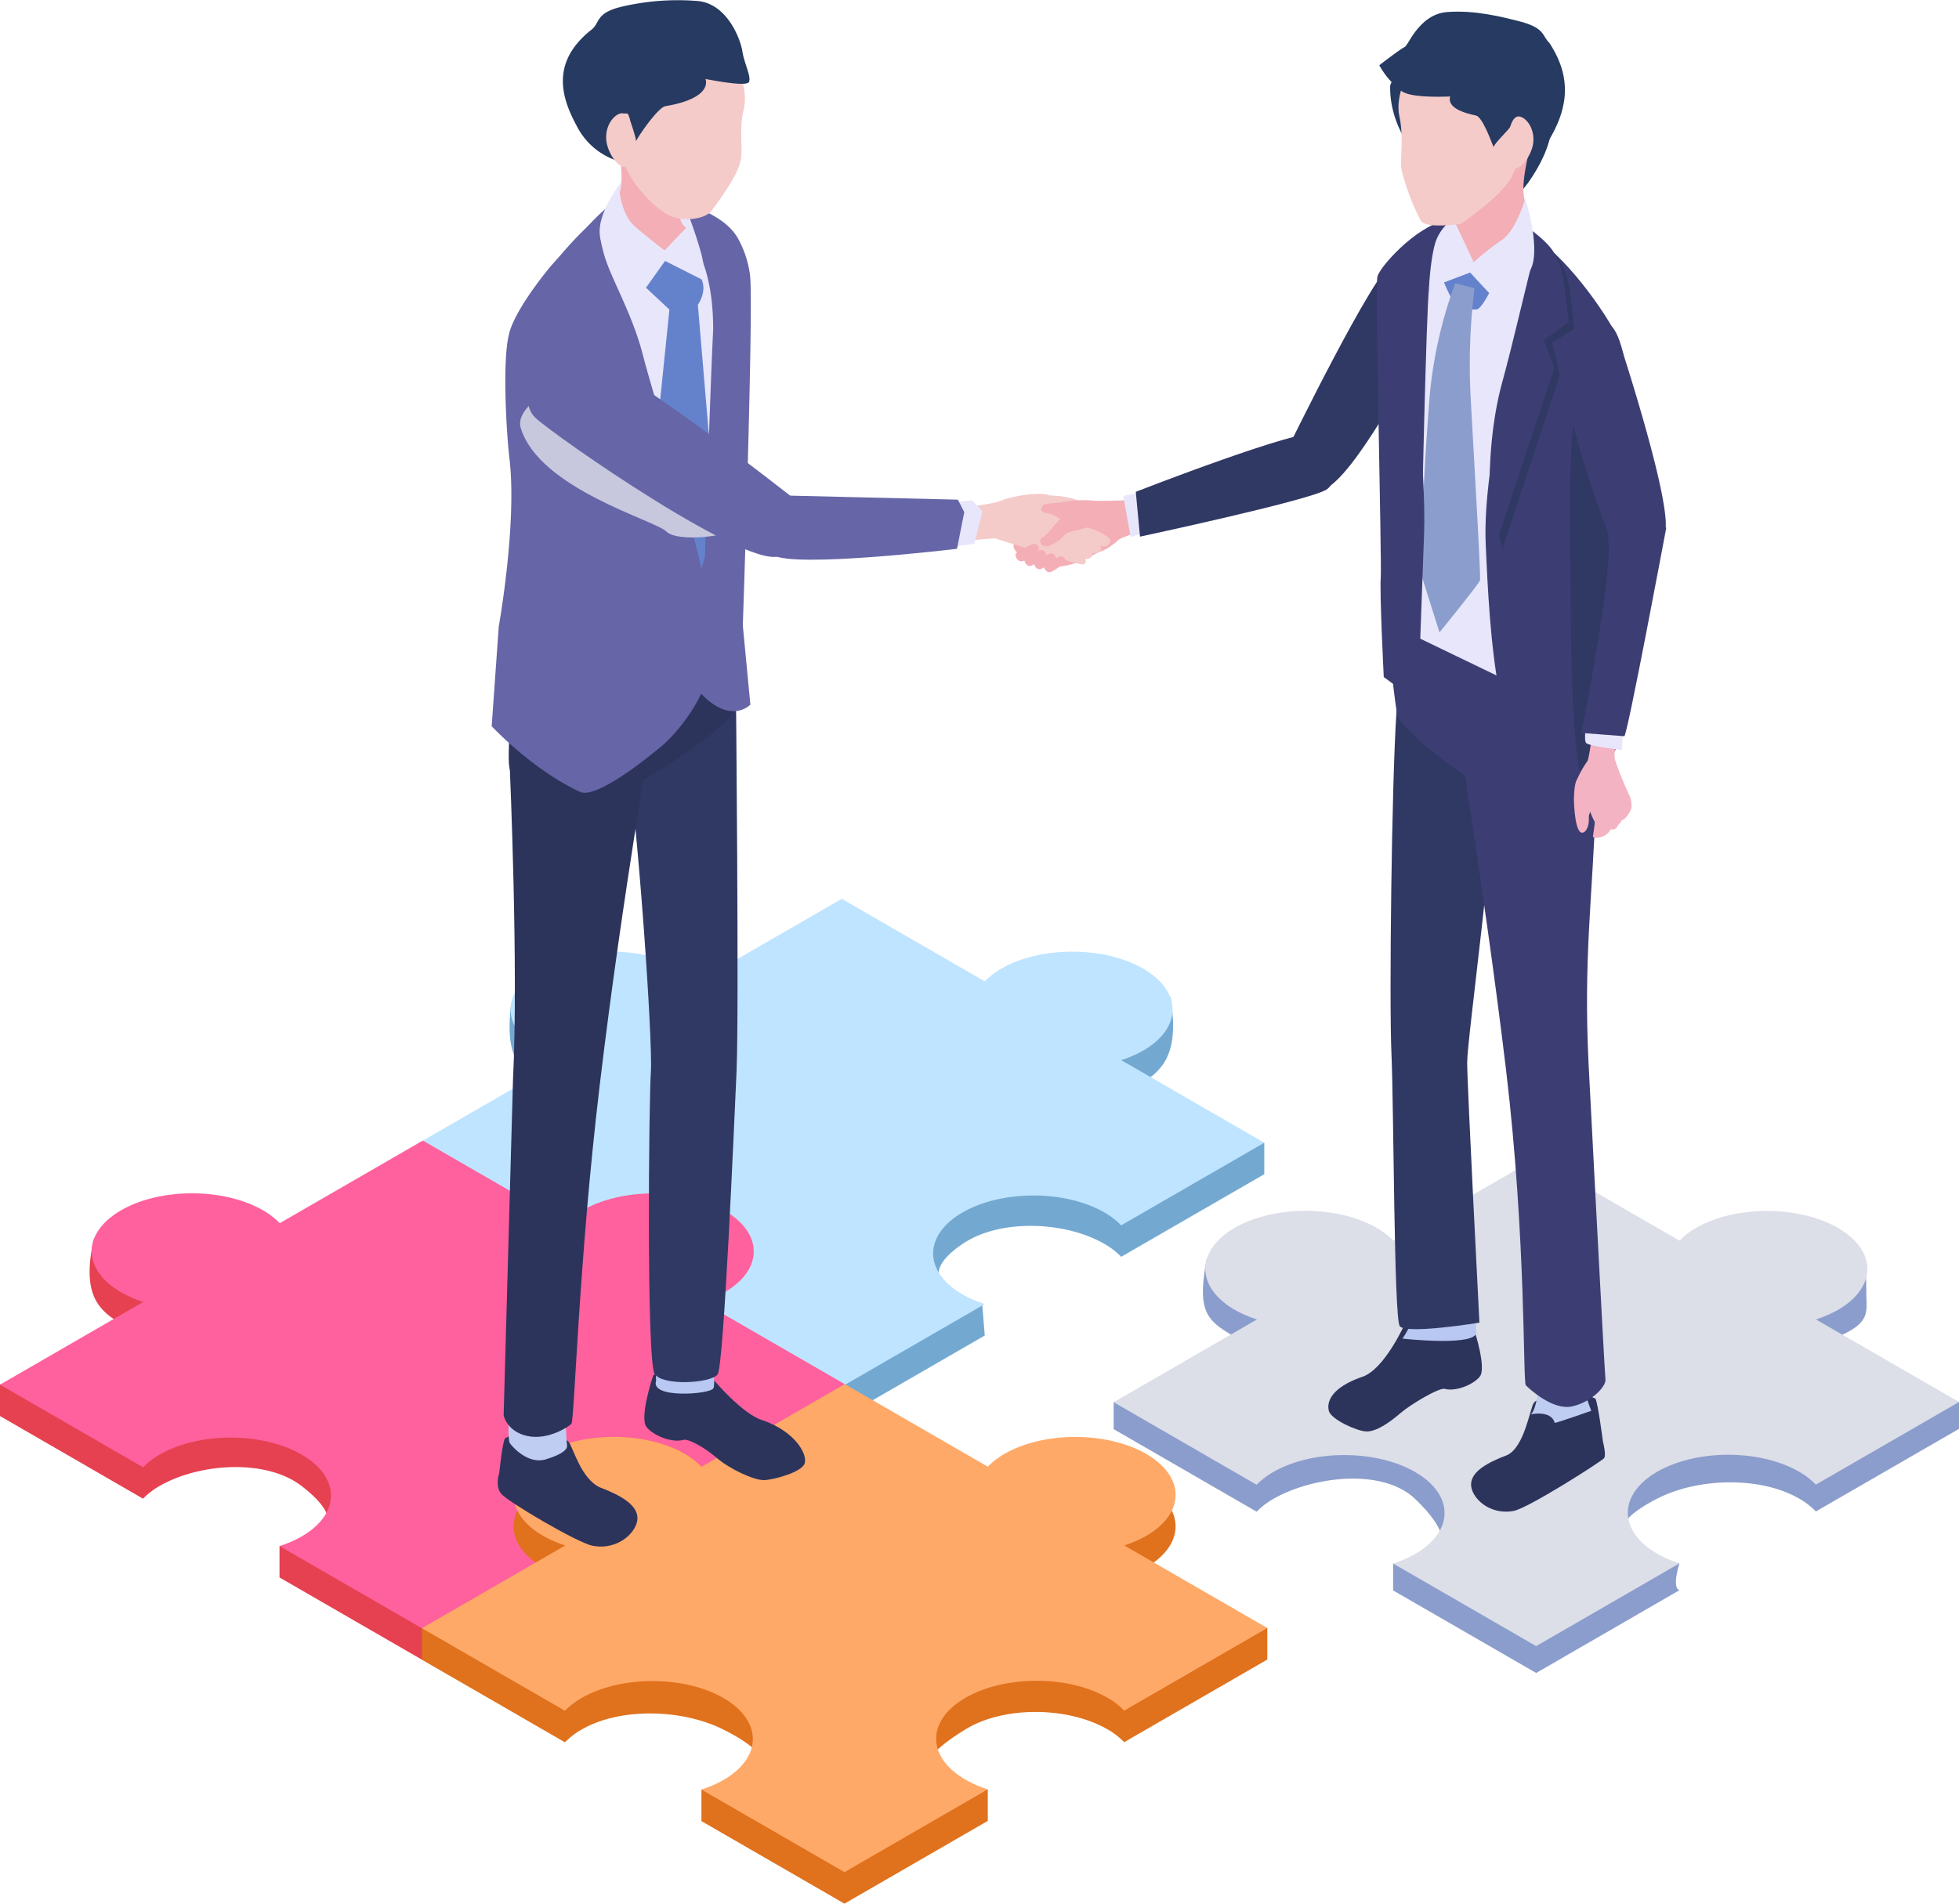<svg xmlns="http://www.w3.org/2000/svg" width="426.124" height="414.117" viewBox="0 0 426.124 414.117">
  <g id="グループ_250" data-name="グループ 250" transform="translate(-1051 -762.778)">
    <g id="support1" transform="translate(1051 762.778)">
      <g id="レイヤー_2" data-name="レイヤー 2" transform="translate(0 0)">
        <g id="Layer_1" data-name="Layer 1">
          <g id="グループ_350" data-name="グループ 350">
            <g id="グループ_314" data-name="グループ 314" transform="translate(0 195.527)">
              <g id="グループ_310" data-name="グループ 310" transform="translate(91.122)">
                <path id="パス_249" data-name="パス 249" d="M254.2,229.846c2.068,1.2,5.748-2.1,6.007-.3,1.247,8.592.441,14.4-6.007,18.127a26.042,26.042,0,0,1-4.775,2.083l31.114,11.132v6.843L249.413,285.7a16.129,16.129,0,0,0-3.635-2.8c-8.516-4.927-22.735-5.535-30.871,0-13.839,9.413,4.258,12.881,4.258,12.881l.578,7.041-31.175,18.005-31.114-17.96v-6.843s24.469.852,4.79-13.063c-8.029-5.688-22.34-4.927-30.871,0a16.188,16.188,0,0,0-3.6,2.768l-31.114-17.96V260.93l31.175-11.162a25.236,25.236,0,0,1-4.836-2.1c-5.323-3.072-7.436-6.585-6.341-16.546.274-2.494,3.148.578,6.341-1.262,8.516-4.927,22.34-4.927,30.871,0a16.127,16.127,0,0,1,3.635,2.8l31.129-17.975,31.114,17.96a16.653,16.653,0,0,1,3.6-2.768c8.516-4.927,22.34-4.927,30.871,0Z" transform="translate(-96.655 -207.826)" fill="#73a9d1"/>
                <path id="パス_250" data-name="パス 250" d="M254.2,222.6c8.516,4.927,8.516,12.9,0,17.823a26.043,26.043,0,0,1-4.775,2.083l31.114,17.96-31.129,17.975a16.129,16.129,0,0,0-3.635-2.8c-8.516-4.927-22.34-4.927-30.871,0s-8.516,12.9,0,17.823a24.32,24.32,0,0,0,4.836,2.1l-31.175,18.005-31.114-17.96a25.743,25.743,0,0,0,4.79-2.083c8.516-4.927,8.516-12.9,0-17.823s-22.34-4.927-30.871,0a16.188,16.188,0,0,0-3.6,2.768l-31.114-17.96,31.175-18.005a25.235,25.235,0,0,1-4.836-2.1c-8.516-4.927-8.531-12.9,0-17.823,8.516-4.927,22.34-4.927,30.871,0a16.127,16.127,0,0,1,3.635,2.8l31.129-17.975,31.114,17.96a16.652,16.652,0,0,1,3.6-2.768c8.516-4.927,22.34-4.927,30.871,0Z" transform="translate(-96.655 -207.409)" fill="#bfe4ff"/>
              </g>
              <g id="グループ_311" data-name="グループ 311" transform="translate(0 52.587)">
                <path id="パス_251" data-name="パス 251" d="M152.773,305.546l31.114,17.96-31.129,17.975a16.127,16.127,0,0,0-3.635-2.8c-8.516-4.927-22.34-4.927-30.871,0s-8.516,12.9,0,17.823a24.321,24.321,0,0,0,4.836,2.1L91.913,376.61,60.8,358.65v-6.843s20.211-1.2,4.79-13.063c-7.8-6.007-22.34-4.927-30.871,0a16.186,16.186,0,0,0-3.6,2.768L0,323.536v-6.843l31.175-11.162a25.236,25.236,0,0,1-4.836-2.1c-5.323-3.072-8.394-6.752-6.053-17.929.517-2.464,2.859,1.962,6.053.107,8.516-4.927,22.34-4.927,30.871,0a16.126,16.126,0,0,1,3.635,2.8l31.129-17.975,31.114,17.96a16.654,16.654,0,0,1,3.6-2.768c8.379-4.836,26.081,19.906,26.081,19.906Z" transform="translate(0 -263.604)" fill="#e64151"/>
                <path id="パス_252" data-name="パス 252" d="M157.563,278.4c8.516,4.927,8.516,12.9,0,17.823a26.041,26.041,0,0,1-4.775,2.083l31.114,17.96-31.129,17.975a16.128,16.128,0,0,0-3.635-2.8c-8.516-4.927-22.34-4.927-30.871,0s-8.516,12.9,0,17.823a24.32,24.32,0,0,0,4.836,2.1L91.928,369.367l-31.114-17.96a25.742,25.742,0,0,0,4.79-2.083c8.516-4.927,8.516-12.9,0-17.823s-22.34-4.927-30.871,0a16.188,16.188,0,0,0-3.6,2.768L0,316.293l31.175-18.005a25.236,25.236,0,0,1-4.836-2.1c-8.516-4.927-8.531-12.9,0-17.823,8.516-4.927,22.34-4.927,30.871,0a16.128,16.128,0,0,1,3.635,2.8l31.129-17.975,31.114,17.96a16.652,16.652,0,0,1,3.6-2.768c8.516-4.927,22.34-4.927,30.871,0Z" transform="translate(0 -263.189)" fill="#fe619d"/>
              </g>
              <g id="グループ_312" data-name="グループ 312" transform="translate(91.776 105.569)">
                <path id="パス_253" data-name="パス 253" d="M254.9,341.841c8.516,4.927,8.516,12.9,0,17.823a26.045,26.045,0,0,1-4.775,2.083l31.114,11.132v6.843L250.107,397.7a16.126,16.126,0,0,0-3.635-2.8c-8.516-4.927-22.476-5.14-30.871,0-21.822,13.382,4.836,13.078,4.836,13.078v6.843l-31.175,18.005-31.114-17.96v-6.843s26.522-2.114,4.79-13.063c-8.79-4.425-22.34-4.927-30.871,0a16.187,16.187,0,0,0-3.6,2.768l-31.114-17.96v-6.843l31.175-11.162a25.234,25.234,0,0,1-4.836-2.1c-8.516-4.927-8.531-12.9,0-17.823,8.516-4.927,22.34-4.927,30.871,0a16.127,16.127,0,0,1,3.635,2.8l31.129-17.975,31.114,17.96a16.653,16.653,0,0,1,3.6-2.768c8.516-4.927,22.34-4.927,30.871,0Z" transform="translate(-97.349 -319.806)" fill="#e0711d"/>
                <path id="パス_254" data-name="パス 254" d="M254.9,334.581c8.516,4.927,8.516,12.9,0,17.823a26.043,26.043,0,0,1-4.775,2.083l31.114,17.96-31.129,17.975a16.126,16.126,0,0,0-3.635-2.8c-8.516-4.927-22.34-4.927-30.871,0s-8.516,12.9,0,17.823a24.32,24.32,0,0,0,4.836,2.1l-31.175,18.005-31.114-17.96a25.745,25.745,0,0,0,4.79-2.083c8.516-4.927,8.516-12.9,0-17.823s-22.34-4.927-30.871,0a16.188,16.188,0,0,0-3.6,2.768l-31.114-17.96,31.175-18.005a25.235,25.235,0,0,1-4.836-2.1c-8.516-4.927-8.531-12.9,0-17.823,8.516-4.927,22.34-4.927,30.871,0a16.127,16.127,0,0,1,3.635,2.8l31.129-17.975,31.114,17.96a16.654,16.654,0,0,1,3.6-2.768c8.516-4.927,22.34-4.927,30.871,0Z" transform="translate(-97.349 -319.389)" fill="#ffa968"/>
              </g>
              <g id="グループ_313" data-name="グループ 313" transform="translate(242.237 56.404)">
                <path id="パス_255" data-name="パス 255" d="M414.51,288.626c1.7.988,3.939-1.7,4.973-.517s1.171,4.821,1.2,8.927.943,6.357-6.174,9.413a25.74,25.74,0,0,1-4.79,2.083l31.114,12.12v5.84L409.7,344.468a16.126,16.126,0,0,0-3.635-2.8c-8.516-4.927-22.111-4.5-30.871,0-20.043,10.3,4.836,14.082,4.836,14.082s-1.734,5.292,0,5.84L348.86,379.6l-31.114-17.96V355.8s20.439.943,4.79-14.052c-7.1-6.813-22.34-4.912-30.871,0a16.187,16.187,0,0,0-3.6,2.768l-31.114-17.96v-5.84l31.175-12.151a25.234,25.234,0,0,1-4.836-2.1c-6.129-3.543-8.212-5.444-6.144-16.652.365-1.992,3.741.213,6.144-1.171,8.516-4.927,22.34-4.927,30.871,0a16.126,16.126,0,0,1,3.635,2.8l31.129-17.975,31.114,17.96a16.652,16.652,0,0,1,3.6-2.768c8.516-4.927,22.34-4.927,30.871,0Z" transform="translate(-256.947 -267.595)" fill="#8b9dcc"/>
                <path id="パス_256" data-name="パス 256" d="M414.51,282.43c8.516,4.927,8.516,12.9,0,17.823a25.742,25.742,0,0,1-4.79,2.083l31.114,17.96L409.7,338.272a16.128,16.128,0,0,0-3.635-2.8c-8.516-4.927-22.34-4.927-30.871,0s-8.516,12.9,0,17.823a24.319,24.319,0,0,0,4.836,2.1L348.86,373.4l-31.114-17.96a25.742,25.742,0,0,0,4.79-2.083c8.516-4.927,8.516-12.9,0-17.823s-22.34-4.927-30.871,0a16.186,16.186,0,0,0-3.6,2.768l-31.114-17.96,31.175-18.005a25.236,25.236,0,0,1-4.836-2.1c-8.516-4.927-8.531-12.9,0-17.823,8.516-4.927,22.34-4.927,30.871,0a16.126,16.126,0,0,1,3.635,2.8l31.129-17.975,31.114,17.96a16.652,16.652,0,0,1,3.6-2.768c8.516-4.927,22.34-4.927,30.871,0Z" transform="translate(-256.947 -267.238)" fill="#dcdee8"/>
              </g>
            </g>
            <g id="グループ_349" data-name="グループ 349" transform="translate(106.953)">
              <g id="グループ_324" data-name="グループ 324">
                <g id="グループ_319" data-name="グループ 319" transform="translate(1.309 126.061)">
                  <g id="グループ_316" data-name="グループ 316" transform="translate(27.645 23.176)">
                    <g id="グループ_315" data-name="グループ 315" transform="translate(4.251 135.862)">
                      <path id="パス_257" data-name="パス 257" d="M150.623,317.134c-.441,1.232-3,9.368-1.475,11.269,1.506,1.9,5.535,3.467,7.969,2.8,1.308-.365,5.17,2.068,7.254,3.878,2.737,2.388,8.182,4.973,10.417,4.866s8.2-1.764,8.759-3.65c.639-2.129-2.235-6.919-8.927-9.292-5.353-1.49-13.033-11.466-13.033-11.466l-5.916-1.81-5.034,3.422Z" transform="translate(-148.67 -303.066)" fill="#2c345c"/>
                      <path id="パス_258" data-name="パス 258" d="M164.173,303.864c-6.022-3.27-13.382.03-13.382.03l.563,13.808c-1.353,3.923,11.6,2.935,12.424,1.673s-1.171-10.219.4-15.527Z" transform="translate(-148.792 -302.419)" fill="#b8c8f2"/>
                    </g>
                    <path id="パス_259" data-name="パス 259" d="M168.477,241.643c.547-12.105-.152-83.336-.152-83.336L144.161,169.3c2.95,19.557,6.113,66.532,5.672,72.873s-.988,63.171.836,65.817c1.825,2.631,12.364,1.992,13.7.03s3.574-54.26,4.121-66.365Z" transform="translate(-144.161 -158.307)" fill="#303864"/>
                  </g>
                  <g id="グループ_318" data-name="グループ 318" transform="translate(0 28.26)">
                    <g id="グループ_317" data-name="グループ 317" transform="translate(0 148.084)">
                      <path id="パス_260" data-name="パス 260" d="M116.417,331.736c-.593,1-1.247,7.558-1.247,7.558s-.988,2.783.441,4.5,16.576,10.676,19.906,11.3c5.688,1.049,9.763-3.178,9.717-6.052s-3.589-4.927-8.212-6.676c-3.984-1.855-5.748-8.44-6.661-9.763s-8.045-3.939-8.045-3.939l-5.916,3.072Z" transform="translate(-114.837 -321.228)" fill="#2c345c"/>
                      <path id="パス_261" data-name="パス 261" d="M130.063,332.927c-.38-3.878-.471-12.151-.471-12.151l-11.983.5s-.624,10.1,0,11.025c.639.912,4,4.669,7.8,3.543S130.124,333.566,130.063,332.927Z" transform="translate(-114.979 -320.776)" fill="#bfcdf2"/>
                    </g>
                    <path id="パス_262" data-name="パス 262" d="M117.544,176.454s1.916,43.462.7,67.718l-2.038,73.1s.669,3.5,5.125,4.486,8.942-1.962,9.611-2.631c.684-.7,1.521-34.733,6.159-73.649,5.2-43.66,11.5-76.356,10.858-77.892-5.14-12.409-30.415,8.851-30.415,8.851Z" transform="translate(-114.915 -163.7)" fill="#2c345c"/>
                  </g>
                  <path id="パス_263" data-name="パス 263" d="M165.7,141.845c1.521,4.623.38,20.408.38,20.408,1.034,2.4-25.746,21.321-32.285,19.6-4.136-1.08-15.831-5.733-16.165-6.782-1.095-3.361,1.642-25.807,2.418-28.955,1.551-6.341,20.606-11.253,28.164-12.348,3.574-.517,15.968,3.467,17.488,8.09Z" transform="translate(-114.982 -133.724)" fill="#2c345c"/>
                </g>
                <g id="グループ_323" data-name="グループ 323">
                  <path id="パス_264" data-name="パス 264" d="M155.119,64.936c-2.4-2.8-10.8-6.478-10.8-6.478s12.47,56.3,18.614,59.582,3.908-9.717,3.908-9.717S157.522,67.734,155.119,64.936Z" transform="translate(-115.215 -3.355)" fill="#5a5994"/>
                  <g id="グループ_320" data-name="グループ 320" transform="translate(0 42.829)">
                    <path id="パス_265" data-name="パス 265" d="M140.9,46.581c-5.733,3.711-13.884,15.435-13.884,15.435l11.39,89.313L163.831,140.2s2.54-62.609,1.506-69.6-4.882-16.317-10.554-18.872-8.151-8.851-13.884-5.14Z" transform="translate(-114.224 -45.438)" fill="#6665a7"/>
                    <path id="パス_266" data-name="パス 266" d="M144.576,48.307c-5.733,3.711-13.884,15.435-13.884,15.435l11.39,89.313,25.427-11.132s2.54-62.608,1.506-69.6S164.132,56,158.46,53.447s-8.151-8.851-13.884-5.14Z" transform="translate(-114.435 -45.537)" fill="#e8e6fb"/>
                    <path id="パス_267" data-name="パス 267" d="M162.507,96.452l-2.266-26.78c3.194-5.034-.836-7.847-1.931-9.048-.958-1.049-6.007-2.327-6.007-2.327l-4.851,6.235,6.6,6.159L151.314,97.41l1.232,34.445,9.17,11.482,5.809-7.315-5.034-39.569Z" transform="translate(-115.394 -46.174)" fill="#6482cc"/>
                    <path id="パス_268" data-name="パス 268" d="M150.032,48.416s6.174-2.464,10.752-.319c3.452,1.627,6.448,3.3,8.288,6.4a22.322,22.322,0,0,1,2.661,8.045c.821,6.6-1.566,76.219-1.566,76.219l1.642,17.23s-4.106,4.395-10.6-2.251.715-29.928.715-29.928,1.186-37.547,1.794-49.348c.061-24.423-13.671-26.05-13.671-26.05Z" transform="translate(-115.542 -45.54)" fill="#6665a7"/>
                    <path id="パス_269" data-name="パス 269" d="M117.265,75.28c1.658-5.855,9.155-14.66,9.155-14.66,2.874-3.117,5.186-6.281,10.311-10.615a28.589,28.589,0,0,0,1.2,8.334c1.384,4.988,6.1,12.713,8.41,21.777,2.388,9.368,15.511,50.975,15.4,62.517-.122,12.9-10.964,22.233-10.964,22.233S136.7,177,132.654,175.131c-10.4-4.821-19.207-14.28-19.207-14.28l1.536-21.686s4.045-22.507,2.312-36.7c-.578-4.821-1.658-21.336,0-27.191Z" transform="translate(-113.448 -45.7)" fill="#6665a7"/>
                  </g>
                  <path id="パス_270" data-name="パス 270" d="M173.192,113.307c-1.886-8.014-26.309-10.143-30.764-14.736s-16.1-12.029-17.169-8.379c-.228.791-6.235,4.273-5.125,8,4,13.306,29.441,20.165,31.677,22.552,2.859,3.041,23.3.776,21.381-7.436Z" transform="translate(-113.823 -5.116)" fill="#c7c7de"/>
                  <g id="グループ_322" data-name="グループ 322" transform="translate(15.485)">
                    <path id="パス_271" data-name="パス 271" d="M156.652,46a103.547,103.547,0,0,1,4.076,11.77c.9,3.984.608,5.672.608,5.672l-8.851-4.471s-14.067-9.383-9.794-16.226c3.087-4.958,13.96,3.239,13.96,3.239Z" transform="translate(-130.56 -2.364)" fill="#e8e6fb"/>
                    <path id="パス_272" data-name="パス 272" d="M155.838,48.161c.456,2.661,1.566,2.935,1.566,2.935l-6.2,6.509s-10.3-8.9-9.4-11.329,2.235-3.27,1.019-11.679c-.852-5.961,1.2-7.239,1.2-7.239a46.488,46.488,0,0,1,14.264,11.831c1.429,1.9-3.072,5.4-2.464,8.972Z" transform="translate(-130.553 -1.574)" fill="#f4aeb6"/>
                    <path id="パス_273" data-name="パス 273" d="M145.881,51.6c2.95,2.616,7.725,6.2,7.725,6.2l-6.037,8.455s-6.2-5.961-8.653-10.828c-2.388-4.775,3.574-12.576,3.574-12.576s.426,6.129,3.391,8.744Z" transform="translate(-130.358 -2.462)" fill="#e8e6fb"/>
                    <g id="グループ_321" data-name="グループ 321">
                      <path id="パス_274" data-name="パス 274" d="M134.51,26.442c1.7,3.224,8.045,7.467,9.307,10.387,1.825,4.167,6.828,9.352,9.946,10.493s7.436.471,8.714-1.353,4.927-6.585,5.992-9.93-.319-7.041.9-11.938c1.414-5.748-2.844-13.4-7.132-17.473-4.3-4.076-13.991-3.391-19.541-1.293a15.163,15.163,0,0,0-9.079,9.459c-.943,3.452-1.4,7.3.912,11.649Z" transform="translate(-130.043 -0.218)" fill="#f4cbc9"/>
                      <path id="パス_275" data-name="パス 275" d="M170.305,17.915c.669-1.08-.988-4.091-1.384-6.722S165.682.974,159.386.244a53.355,53.355,0,0,0-16.165,1.095c-6.265,1.338-5.231,3.5-6.965,5-9.292,7.223-6.585,15.1-3.406,21a15.165,15.165,0,0,0,9.535,7.847c.593.259-2.95-3.787-2.4-7.452.319-2.114,3.908-3.893,4.182-2.646.167.76,1.688,4.9,1.612,5.657.654-1.4,4.836-7.36,6.372-7.634,10.676-1.81,8.729-5.931,8.729-5.931s8.744,1.794,9.413.715Z" transform="translate(-129.873 -0.009)" fill="#263a62"/>
                      <path id="パス_276" data-name="パス 276" d="M143.838,26.269c-1.217-.684-4.091,1.506-3.984,5.368.106,3.33,3.513,7.68,4.638,5.6s0-2.676-.091-4.973c-.167-4.775,1.749-4.714-.563-6.007Z" transform="translate(-130.444 -1.505)" fill="#f4cbc9"/>
                    </g>
                  </g>
                </g>
              </g>
              <g id="グループ_329" data-name="グループ 329" transform="translate(7.773 56.853)">
                <g id="グループ_327" data-name="グループ 327" transform="translate(92.048 50.567)">
                  <g id="グループ_325" data-name="グループ 325" transform="translate(13.716 0.349)">
                    <path id="パス_277" data-name="パス 277" d="M237.672,115.338c1.095-1.7,8.258-.988,10.523.122s1.247,4.38.836,6.706-8.653-1.429-9.489-1.947c-.821-.517-2.8-3.452-1.886-4.882Z" transform="translate(-234.082 -114.321)" fill="#f4cbc9"/>
                    <path id="パス_278" data-name="パス 278" d="M233.88,124.992a19.39,19.39,0,0,1,3.741-7.254c1.262-1.658,4.775-1.551,7.1-1.931a25.1,25.1,0,0,1,6.387-.3c2.616.182,9.246-.167,9.246-.167l3.1,3.285-.152,2.92s-5.84,1.87-6.524,2.448a16.431,16.431,0,0,1-3.011,2.19,29.3,29.3,0,0,0-3.908,1.855,17.39,17.39,0,0,1-6.782,1.9c-5.018-.745-9.626-2.707-9.17-4.912Z" transform="translate(-233.879 -114.379)" fill="#f4aeb6"/>
                  </g>
                  <g id="グループ_326" data-name="グループ 326">
                    <path id="パス_279" data-name="パス 279" d="M253.182,125.721c-1.217-1.171-5.551-2.707-6.25-2.95-1.277-.03-3.224.471-1.931,1.506.821.471,6.2,2.783,6.752,3.026.532.259,2.661-.411,1.445-1.582Z" transform="translate(-220.775 -114.456)" fill="#f4cbc9"/>
                    <path id="パス_280" data-name="パス 280" d="M251.449,127.074c-.669-.608-2.555-1.049-3.33-1.353-.7-.259-2.92-1.688-3.619-1.9-1.277.046-1.323,1.627,0,2.585.836.426,4.942,1.962,5.718,2.22.76.259,1.779-.791,1.232-1.551Z" transform="translate(-220.715 -114.516)" fill="#f4cbc9"/>
                    <path id="パス_281" data-name="パス 281" d="M249.517,128.556a12.67,12.67,0,0,0-3.041-1.2c-.608-.122-4.547-1.749-5.155-1.825-1.034.2-1.886,1.384-.654,1.992.745.243,8.425,2.813,8.881,2.418C250.064,129.5,250.064,129.118,249.517,128.556Z" transform="translate(-220.516 -114.614)" fill="#f4cbc9"/>
                    <path id="パス_282" data-name="パス 282" d="M247.083,120.624c-1.779-1.049-3.923-1.065-4.5-1.521-1.323-1.034-3.163-.852-3.513-1.521s1.977-3.194,1.7-3.315c-1.992-.836-7.908.137-10.478,1.186-2.4.988-10.037,1.612-10.037,1.612l-.928,7.315,9.6-.745,13.687,4.3,4.471-7.315Z" transform="translate(-219.33 -113.951)" fill="#f4cbc9"/>
                    <path id="パス_283" data-name="パス 283" d="M255.51,124.716c.335-.836-1.262-1.445-2.023-1.992-.2-.137-4.015-1.582-7.482-2.9,0,0-.988,2.22-.441,2.509s7.771,3.27,8.166,3.376A1.443,1.443,0,0,0,255.51,124.716Z" transform="translate(-220.822 -114.287)" fill="#f4cbc9"/>
                  </g>
                  <path id="パス_284" data-name="パス 284" d="M245.2,119.045c-1.506.776-3.239,3.817-4.532,4.456s-.563,2.57,1.353,1.947a8.642,8.642,0,0,0,3.5-2.57c.365-.441,5.14-1.323,5.277-1.6,2.859-5.733-4.076-3.026-5.6-2.251Z" transform="translate(-220.514 -114.167)" fill="#f4aeb6"/>
                  <path id="パス_285" data-name="パス 285" d="M238.238,125.481c-.487.152-3.939,1.749-3.939,2.357s.593,1.688,1.627,1.429A12.093,12.093,0,0,0,239,127.184c.912-.73.106-1.658-.76-1.7Z" transform="translate(-220.187 -114.611)" fill="#f4aeb6"/>
                  <path id="パス_286" data-name="パス 286" d="M239.937,126.916c-.441.137-3.589,1.6-3.589,2.144s.532,1.536,1.475,1.293a10.8,10.8,0,0,0,2.8-1.9c.836-.654.091-1.521-.684-1.551Z" transform="translate(-220.304 -114.693)" fill="#f4aeb6"/>
                  <path id="パス_287" data-name="パス 287" d="M242.2,127.674c-.441.137-3.589,1.6-3.589,2.144,0,.563.532,1.536,1.475,1.293a10.8,10.8,0,0,0,2.8-1.9c.836-.654.091-1.521-.684-1.551Z" transform="translate(-220.433 -114.736)" fill="#f4aeb6"/>
                  <path id="パス_288" data-name="パス 288" d="M244.47,128.352c-.441.137-3.589,1.6-3.589,2.144,0,.563.532,1.536,1.475,1.293a10.8,10.8,0,0,0,2.8-1.9c.836-.654.091-1.521-.684-1.551Z" transform="translate(-220.564 -114.775)" fill="#f4aeb6"/>
                </g>
                <g id="グループ_328" data-name="グループ 328" transform="translate(0 18.552)">
                  <path id="パス_289" data-name="パス 289" d="M218.341,116.012l5.551-.532,2.266,2.372-1.764,7.056-6.935.943Z" transform="translate(-127.175 -82.024)" fill="#e8e6fb"/>
                  <path id="パス_290" data-name="パス 290" d="M218.458,115.246l-38.733-.928s-6.083,9.915-1.6,12.926,40.147-1.308,40.147-1.308l1.582-7.984-1.4-2.707Z" transform="translate(-124.829 -81.957)" fill="#6665a7"/>
                  <path id="パス_291" data-name="パス 291" d="M180.147,113.433s-43.356-34.277-50.382-33.426c-7.041.852-10.3,11.618-6.417,15.39s47.432,34.125,53.606,29.958C183.113,121.189,180.147,113.433,180.147,113.433Z" transform="translate(-121.692 -79.992)" fill="#6665a7"/>
                </g>
                <path id="パス_292" data-name="パス 292" d="M263.172,113.593l-4,.806,1.6,8.927,5.262-1.764Z" transform="translate(-129.563 -63.364)" fill="#e8e6fb"/>
                <path id="パス_293" data-name="パス 293" d="M301.995,99.957c-3.863-1.338-39.934,12.759-39.934,12.759l.912,9.748s36.5-7.8,40.5-10.2c3.3-1.977,2.388-10.964-1.475-12.3Z" transform="translate(-129.728 -62.578)" fill="#303864"/>
                <path id="パス_294" data-name="パス 294" d="M320.2,60.4c-3.893,1.217-23.252,40.953-23.252,40.953s2.19,12.881,9.352,7.817S326.91,78.44,328.7,74.121c1.475-3.543-4.608-14.934-8.516-13.717Z" transform="translate(-131.725 -60.314)" fill="#303864"/>
              </g>
              <g id="グループ_348" data-name="グループ 348" transform="translate(181.982 2.53)">
                <g id="グループ_334" data-name="グループ 334" transform="translate(0 125.218)">
                  <g id="グループ_331" data-name="グループ 331" transform="translate(0 22.817)">
                    <g id="グループ_330" data-name="グループ 330" transform="translate(0 124.732)">
                      <path id="パス_295" data-name="パス 295" d="M338.024,306.061c.426,1.171,2.859,8.927,1.414,10.736s-5.292,3.315-7.6,2.676c-1.247-.35-7.543,3.452-9.535,5.17-2.616,2.266-5.459,4.182-7.588,4.091-2.129-.106-7.543-2.6-8.09-4.395-.608-2.038.593-5.125,6.965-7.391,5.11-1.414,9.717-12,9.717-12l9.9-2.144,4.806,3.254Z" transform="translate(-306.481 -292.639)" fill="#2c345c"/>
                      <path id="パス_296" data-name="パス 296" d="M326.184,293.4c5.733-3.117,12.774.03,12.774.03l.669,12.7c1.277,3.741-16.028,1.794-16.028,1.794C326.717,303.284,327.675,298.463,326.184,293.4Z" transform="translate(-307.461 -292.022)" fill="#b8c8f2"/>
                    </g>
                    <path id="パス_297" data-name="パス 297" d="M321.039,238.424c-.517-11.558.046-59.2,1.095-74.455.852-12.318,22.051,6.037,22.051,6.037-.365,19.785-6.691,65.224-6.676,70.273,0,5.034,2.661,56.6,2.661,56.6s-16.059,2.616-17.336.745c-1.262-1.87-1.277-47.629-1.794-59.172Z" transform="translate(-307.303 -159.716)" fill="#303864"/>
                  </g>
                  <g id="グループ_333" data-name="グループ 333" transform="translate(26.461 7.746)">
                    <g id="グループ_332" data-name="グループ 332" transform="translate(4.595 158.44)">
                      <path id="パス_298" data-name="パス 298" d="M366.462,322.584c.563.958,1.642,9.368,1.642,9.368s.791,2.965.228,3.635c-.608.715-16.47,10.858-19.648,11.451-5.429,1-9.307-3.026-9.261-5.779s3.422-4.7,7.832-6.357c3.8-1.764,4.958-10.128,5.824-11.39s8.623-3.042,8.623-3.042l4.745,2.129Z" transform="translate(-339.423 -312.288)" fill="#2c345c"/>
                      <path id="パス_299" data-name="パス 299" d="M353.038,325.554c1.49-.3,2.92-9.763.608-11.39l8.911-2.372c.35,3.923,3.787,12.972,3.787,12.972s-7.725,2.707-7.953,2.631c-.791-2.92-5.353-1.84-5.353-1.84Z" transform="translate(-340.202 -311.791)" fill="#bfcdf2"/>
                    </g>
                    <path id="パス_300" data-name="パス 300" d="M363.674,154.37c.639,1.4,3.3,8.942,2.661,27.328-.776,22.1-2.768,34.886-1.627,58.046,0,0,3.452,66.927,3.665,68.509s-3.011,4.973-7.254,5.931c-4.243.943-9.444-3.954-10.067-4.593-.654-.654.122-31.464-4.3-68.585-4.973-41.653-12.774-86.743-12.166-88.2,4.912-11.846,22.522-12.881,29.107,1.6Z" transform="translate(-334.549 -143.73)" fill="#3c3e73"/>
                  </g>
                  <path id="パス_301" data-name="パス 301" d="M321.232,143.1c-1.445,4.41.973,19.709.973,19.709-.988,2.281,20.7,20.271,26.932,18.629,3.954-1.034,15.679-6.2,16.013-7.208,1.049-3.194-2.159-23.891-2.889-26.887-1.475-6.053-19.663-10.736-26.871-11.786-3.406-.5-12.713,3.118-14.158,7.543Z" transform="translate(-307.299 -135.513)" fill="#3c3e73"/>
                </g>
                <g id="グループ_347" data-name="グループ 347" transform="translate(10.569)">
                  <g id="グループ_343" data-name="グループ 343">
                    <g id="グループ_338" data-name="グループ 338" transform="translate(0 41.046)">
                      <path id="パス_302" data-name="パス 302" d="M348.36,55.9c6.22,3.422,12.744,10.523,12.744,10.523l-10.387,86.925L324.9,140.894,320.47,66.576s5.125-6.129,10.949-9,10.736-5.094,16.956-1.688Z" transform="translate(-317.851 -46.685)" fill="#e8e6fb"/>
                      <g id="グループ_335" data-name="グループ 335" transform="translate(9.417 13.944)">
                        <path id="パス_303" data-name="パス 303" d="M336.025,70.086c.3.091,3.589,1.065,4.456.654,1.247-.593,4.106-6.341,3.8-6.828-.106-.152-5.018-2.844-6.281-2.889-.958-.03-4.882.791-5.307,1.825-.4.943,2.585,7.011,3.346,7.254Z" transform="translate(-327.965 -61.022)" fill="#6482cc"/>
                        <path id="パス_304" data-name="パス 304" d="M339.5,66.457l-4.2-1.095a95.491,95.491,0,0,0-5.551,24.484c-1.475,18.234-2.068,38.17-2.068,38.17l4.2,13.306s8.364-10.28,8.8-11.314c.228-.547-1.095-22.9-2.053-40.345a135.42,135.42,0,0,1,.867-23.206Z" transform="translate(-327.68 -61.27)" fill="#8b9dcc"/>
                      </g>
                      <path id="パス_305" data-name="パス 305" d="M334.073,53.759s3.346-3.969-1.794-2.783C325.907,52.451,318.319,61,317.8,63.081s.973,62.046.73,65.513c-.259,3.467.654,21.61.654,21.61l7.436,5.414s.806-22.248,1.338-36.6c.517-14.356-3.011-39.691-1.4-49.9s7.528-15.375,7.528-15.375Z" transform="translate(-317.692 -46.49)" fill="#3c3e73"/>
                      <path id="パス_306" data-name="パス 306" d="M357.54,60.632s1.095-1.947-2.737-5.581c-4.9-4.653-13.291-8.82-13.291-8.82-16.409,5.718-9.657,15.724-9.657,15.724l25.685-1.323Z" transform="translate(-318.424 -46.231)" fill="#3c3e73"/>
                      <path id="パス_307" data-name="パス 307" d="M371.427,76.251c-3.923-7.512-13.534-20.134-20.165-22.568,0,0,2.129,7.178,1.034,11.938s-10.356,37.015-9.5,55.872c.836,18.857,2.418,51.735,14.873,50.625,12.44-1.11,13.55-6.494,13.55-6.494l-1.764-37.7C374.97,111.334,375.35,83.763,371.427,76.251Z" transform="translate(-319.126 -46.657)" fill="#3c3e73"/>
                      <g id="グループ_337" data-name="グループ 337" transform="translate(0.338 5.338)">
                        <path id="パス_308" data-name="パス 308" d="M319.48,64.62c2.129-5.7,13.96-10.888,13.96-10.888s-3.8,6.889-4.395,12.029-1.627,53.271-1.627,53.271L318.05,72.71l3.285-3.285Z" transform="translate(-318.05 -51.998)" fill="#3c3e73"/>
                        <g id="グループ_336" data-name="グループ 336" transform="translate(24.151)">
                          <path id="パス_309" data-name="パス 309" d="M351.372,53.521c7.132,3.361,8.82,8.121,9.4,10.463s1.4,10.676,1.4,10.676l-4.79,2.981,1.673,7.011-12.531,37.927s-4.79-19.131,2.235-35.144c7.436-16.941,2.585-33.928,2.585-33.928Z" transform="translate(-343.74 -51.985)" fill="#303864"/>
                          <path id="パス_310" data-name="パス 310" d="M350.083,51.908c7.132,3.361,8.82,8.121,9.4,10.463s1.4,10.676,1.4,10.676L355.467,77l2.312,6.037-13.306,40.086s-2.783-19.8,2.007-37.136c2.281-8.273,5.307-21.579,6.752-26.978,1.84-6.843-3.148-7.117-3.148-7.117Z" transform="translate(-343.668 -51.893)" fill="#3c3e73"/>
                        </g>
                      </g>
                    </g>
                    <path id="パス_311" data-name="パス 311" d="M334.021,51.315c-4.866,3.939-3.118,12.379-3.118,12.379L340,61.6s10.828-4.228,9.094-10.174a4.917,4.917,0,0,0-4.851-3.239c-4.121,0-8.212,1.49-10.235,3.133Z" transform="translate(-318.431 -5.296)" fill="#e8e6fb"/>
                    <g id="グループ_340" data-name="グループ 340" transform="translate(2.876 2.325)">
                      <path id="パス_312" data-name="パス 312" d="M336.617,49.585a10.147,10.147,0,0,0-5.444,5.809c-1.186,3.741-1.46,10.128-1.46,10.128l8.881-3.361,1.125-1.688c-.335-.639-2.54-8.182-3.087-10.9Z" transform="translate(-321.256 -7.701)" fill="#e8e6fb"/>
                      <path id="パス_313" data-name="パス 313" d="M351.973,59.161c.243-1.46-.7-8.47-3.011-10.706-2.829-2.722-7.756.532-7.756.532l-1.992,5.535.958,1.262c1.156.137,9.124,2.676,11.8,3.391Z" transform="translate(-321.8 -7.575)" fill="#e8e6fb"/>
                      <g id="グループ_339" data-name="グループ 339">
                        <path id="パス_314" data-name="パス 314" d="M345.893,24.406l-2.9,21.518c2.266-.228,5.551.471,9.763-5.961,4.547-6.935,5.824-13.124,2.783-18.2a93.91,93.91,0,0,0-9.626,2.661Z" transform="translate(-322.016 -6.109)" fill="#263a62"/>
                        <path id="パス_315" data-name="パス 315" d="M342.871,5.177c-4.091-.289-10.2,2.935-13.109,4.958-4.5,3.133-8.988,7.36-9.018,8.972-.106,10.326,7.71,17.291,7.71,17.291s20-30.84,14.4-31.236Z" transform="translate(-320.743 -5.159)" fill="#263a62"/>
                      </g>
                    </g>
                    <g id="グループ_342" data-name="グループ 342" transform="translate(4.704)">
                      <path id="パス_316" data-name="パス 316" d="M333.165,44.883l6.478,13.793,2.783-1.6s9.581-7.467,8.881-9.885-1.612-3.68.167-11.755c1.262-5.718.106-7.178.106-7.178a45.229,45.229,0,0,0-14.69,10.432,38.565,38.565,0,0,0-3.711,6.189Z" transform="translate(-323.281 -4.156)" fill="#f4aeb6"/>
                      <path id="パス_317" data-name="パス 317" d="M346.157,54.8a52.319,52.319,0,0,0-6.174,4.882c-1.308,1.232-.776,2.251-.776,2.251l5.4,5.809a15.43,15.43,0,0,0,7.573-6.159c2.661-4.456-.988-15.74-.988-15.74s-1.916,6.737-5.034,8.972Z" transform="translate(-323.621 -5.162)" fill="#e8e6fb"/>
                      <g id="グループ_341" data-name="グループ 341">
                        <path id="パス_318" data-name="パス 318" d="M352.866,26.9c-1.764,3.087-4.258,9.17-5.6,11.968-1.9,3.984-10.995,10.189-10.995,10.189s-7.543,1.156-8.729-.654a48.377,48.377,0,0,1-4.2-11.1c-.4-2.3.547-6.828-.471-11.634-1.186-5.627,3.209-12.926,7.512-16.758,4.319-3.832,13.7-2.829,19.04-.623a14.815,14.815,0,0,1,8.516,9.489c.806,3.391-2.692,4.973-5.064,9.109Z" transform="translate(-322.681 -2.9)" fill="#f4cbc9"/>
                        <path id="パス_319" data-name="パス 319" d="M323.132,18.023c-.608-1.08-.03-2.372.441-4.912s3.5-9.824,9.626-10.326c6.144-.5,12.364,1.156,15.481,1.931,6.053,1.506,5.17,3.239,6.813,4.76,5.581,8.425,3.33,15.344.046,20.971-3.665,6.281-4.106,6.068-4.7,6.311s.73-3.011.319-6.6c-.243-2.068-3.665-3.923-3.984-2.707-.182.73-3.832,4-3.787,4.745-.593-1.384-2.418-6.615-3.893-6.919-10.311-2.114-3.361-6.782-3.361-6.782s-12.379.608-12.987-.471Z" transform="translate(-322.692 -2.692)" fill="#263a62"/>
                        <path id="パス_320" data-name="パス 320" d="M349.77,26.98c1.217-.624,3.923,1.6,3.7,5.353-.213,3.239-3.665,7.345-4.684,5.292s-1.308-9.459,1-10.645Z" transform="translate(-324.132 -4.077)" fill="#f4cbc9"/>
                      </g>
                    </g>
                    <path id="パス_321" data-name="パス 321" d="M332.006,4.354c-5.505-.38-7.254,5.627-8.3,6.159-1.065.532-5.459,3.939-5.459,3.939a17.777,17.777,0,0,0,4.927,5.672c3.072,2.114,16.226.73,16.226.73,6.919-.563,14.721-5.353,14.964-9.565.228-4.212-12.637-6.265-22.355-6.919Z" transform="translate(-317.723 -2.786)" fill="#263a62"/>
                  </g>
                  <g id="グループ_346" data-name="グループ 346" transform="translate(40.544 67.248)">
                    <path id="パス_322" data-name="パス 322" d="M363.068,96.109c-1.308,9.672-.715,32.361-.715,32.361s-.289,50.488,3.8,45.713c2.464-2.874,6.737-34.186,8.242-36.6,4-6.448-.213-54.533-5.6-59.248C365.288,75.244,364.391,86.452,363.068,96.109Z" transform="translate(-360.785 -74.24)" fill="#303864"/>
                    <g id="グループ_345" data-name="グループ 345">
                      <g id="グループ_344" data-name="グループ 344" transform="translate(2.312 89.852)">
                        <path id="パス_323" data-name="パス 323" d="M367.907,189.473l-.426,3.133s.213.426,1.506.122a3.176,3.176,0,0,0,2.661-3.406,16.047,16.047,0,0,0-1.582-3.771c-.73-1.171-3.559-.289-3.543.471a15.6,15.6,0,0,0,1.4,3.452Z" transform="translate(-363.344 -170.227)" fill="#f4b3c3"/>
                        <path id="パス_324" data-name="パス 324" d="M363.569,179.97a21.874,21.874,0,0,1,2.494-4.638c.487-.608.867-5.657,1.414-5.87a11.891,11.891,0,0,1,5.018.4c.411.2-.958,3.361-.319,5.323,1.11,3.391,3.254,7.984,3.254,7.984s.122,1.977-1,2.4a19.278,19.278,0,0,1-2.524.912c-2.661.563-4.623-.821-6.813-2.312-1.384-.943-1.658-3.072-1.521-4.2Z" transform="translate(-363.173 -169.331)" fill="#f4b3c3"/>
                        <path id="パス_325" data-name="パス 325" d="M374.041,186.5a3.348,3.348,0,0,1-.928,3.65c-.487,1.262-1.429.928-2.555.608,0,0-.806-4.015.639-5.52a1.987,1.987,0,0,1,2.829,1.277Z" transform="translate(-363.562 -170.231)" fill="#f4b3c3"/>
                        <path id="パス_326" data-name="パス 326" d="M374.313,185.806c1.217,1.171-.76,4.882-1.171,3.893-.426-1.034.046-1.217.076-2.357.046-1.308.487-1.81,1.08-1.521Z" transform="translate(-363.713 -170.271)" fill="#f4b3c3"/>
                        <path id="パス_327" data-name="パス 327" d="M374.075,185.832a4.959,4.959,0,0,1,1.87-1.764c.228-.061.4,1.855.335,2.144-.137.73-1.369,2.8-2.129,2.722S373.452,187,374.075,185.832Z" transform="translate(-363.749 -170.175)" fill="#f4b3c3"/>
                        <path id="パス_328" data-name="パス 328" d="M366.254,177.68c-2.175,1.414-3.011,1.658-3.1,6.22-.015.943.213,8.318,2.129,7.345.912-.471,1.171-2.159,1.11-2.92-.167-2.038,1.521-2.19,2.327-4.03,1.049-2.388-.791-5.034-2.464-6.615Z" transform="translate(-363.151 -169.809)" fill="#f4b3c3"/>
                      </g>
                      <path id="パス_329" data-name="パス 329" d="M366.2,164.808s-.867,5.475-.274,6.235,7.832,1.551,7.832,1.551l.243-6.053-7.786-1.734Z" transform="translate(-360.986 -79.221)" fill="#e8e6fb"/>
                      <path id="パス_330" data-name="パス 330" d="M383.34,121.688s-11.634-4.273-12.683,2.312c1.384,6.235-5.764,42.337-5.764,42.337l9.292.715c.487,1.019,9.155-45.363,9.155-45.363Z" transform="translate(-360.938 -76.674)" fill="#3c3e73"/>
                      <path id="パス_331" data-name="パス 331" d="M373.291,79.8c-2.19-9.52-8.805-6.007-12.12,1.384-3.026,6.737,9.459,39.585,9.459,39.585a17.349,17.349,0,0,0,12.288-1.156C384.043,112.681,373.291,79.8,373.291,79.8Z" transform="translate(-360.698 -74.024)" fill="#3c3e73"/>
                    </g>
                  </g>
                </g>
              </g>
            </g>
          </g>
        </g>
      </g>
    </g>
  </g>
</svg>
